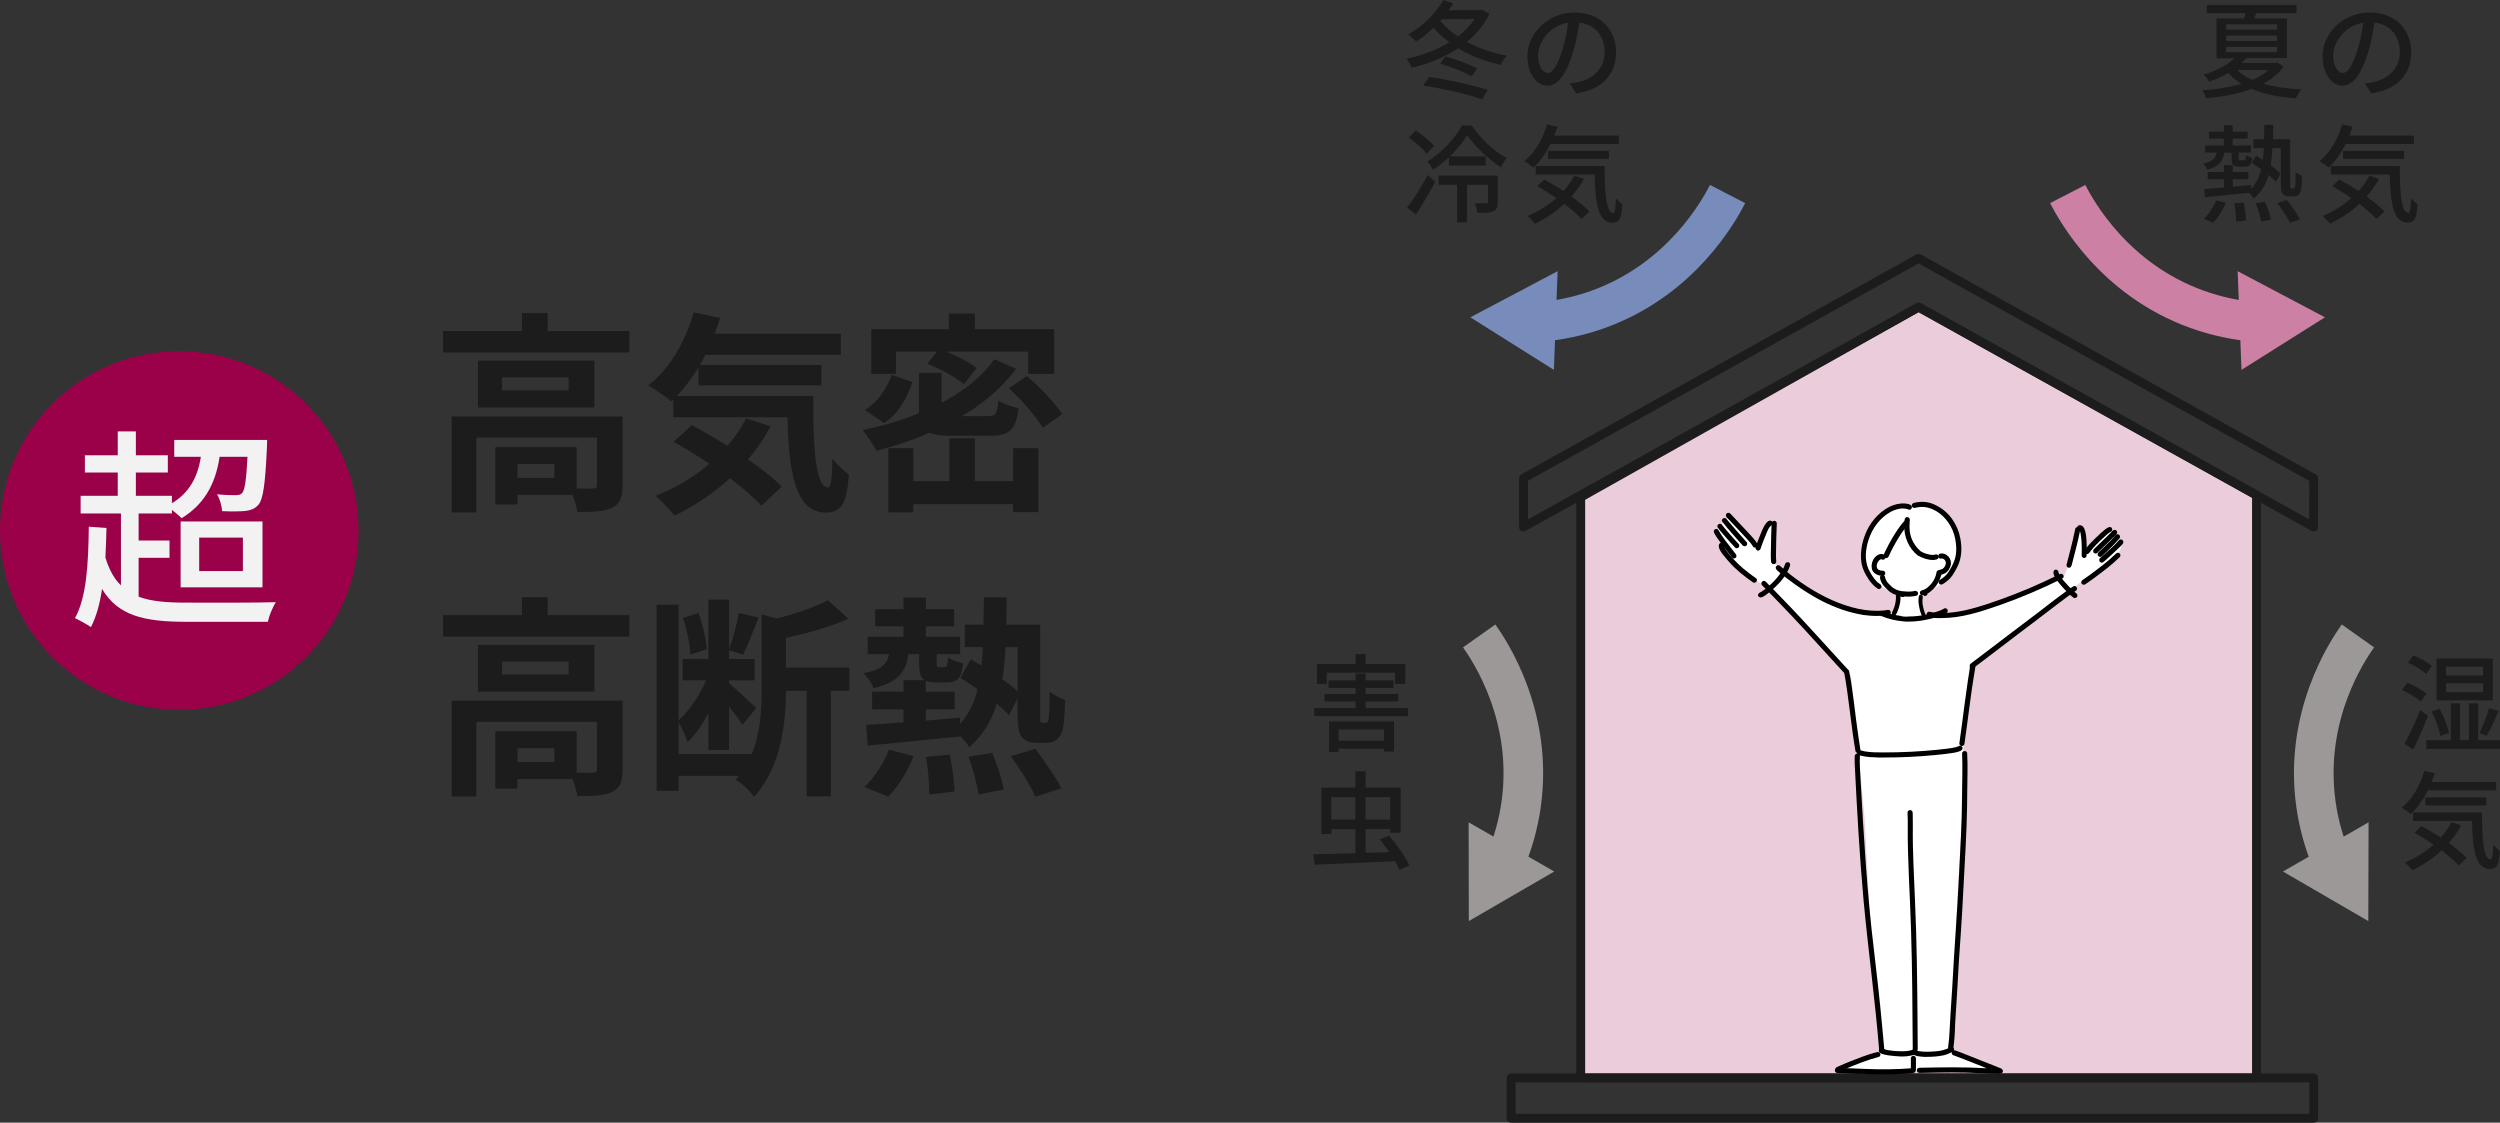 <?xml version="1.0" encoding="UTF-8"?><svg id="_レイヤー_2" xmlns="http://www.w3.org/2000/svg" viewBox="0 0 281.52 126.42"><rect x="0" y="0" width="281.52" height="126.42" fill="#333333" stroke="none"/><defs><style>.cls-1{stroke:#9d9898;}.cls-1,.cls-2,.cls-3,.cls-4{fill:none;}.cls-1,.cls-2,.cls-4{stroke-miterlimit:10;stroke-width:4.46px;}.cls-5{fill:#cc80a4;}.cls-6{fill:#9d9898;}.cls-7{fill:#788cbc;}.cls-8{stroke:#000;stroke-width:.3px;}.cls-8,.cls-3{stroke-linejoin:round;}.cls-2{stroke:#cc80a4;}.cls-9{fill:#fff;}.cls-10{fill:#1c1c1c;}.cls-11{fill:#9a0149;}.cls-12{fill:#f2f2f2;}.cls-13{fill:#ebccdb;}.cls-3{stroke:#1c1c1c;}.cls-4{stroke:#788cbc;}</style></defs><g id="_デザイン"><path class="cls-4" d="M173.55,36.24c1.97-.17,4.15-.59,6.43-1.41,9.35-3.37,13.58-11.08,14.56-12.98"/><polygon class="cls-7" points="174.98 41.65 165.57 35.73 175.4 30.54 174.98 41.65"/><path class="cls-2" d="M253.83,36.24c-1.97-.17-4.15-.59-6.43-1.41-9.35-3.37-13.58-11.08-14.56-12.98"/><polygon class="cls-5" points="251.98 30.54 261.81 35.73 252.41 41.65 251.98 30.54"/><polyline class="cls-13" points="178 114.22 178 121.38 254.1 121.38 254.1 55.76 216.05 34.58 178 55.99 178 119.87"/><polyline class="cls-3" points="178 114.22 178 121.38 254.1 121.38 254.1 55.76 216.05 34.58 178 55.99 178 119.87"/><polygon class="cls-3" points="260.53 59.34 216.05 34.58 171.56 59.34 171.56 53.85 216.05 29.09 260.54 53.86 260.53 59.34"/><rect class="cls-3" x="170.17" y="121.38" width="90.37" height="4.54"/><path class="cls-10" d="M257.15,7.5c-.55.79-1.36,1.43-2.29,1.93,1.25.36,2.7.56,4.29.65-.22.25-.48.71-.64,1-1.88-.14-3.56-.48-4.95-1.07-1.56.58-3.36.89-5.13,1.07-.07-.28-.26-.67-.42-.91,1.5-.1,3.05-.34,4.4-.73-.56-.35-1.06-.74-1.48-1.22-.62.37-1.33.7-2.16.98-.13-.26-.43-.62-.65-.79,1.59-.47,2.77-1.14,3.48-1.85h-2V2.07h3.11c.05-.19.08-.4.13-.59h-4.34v-.91h10.11v.91h-4.54c-.08.22-.16.41-.23.59h3.68v4.47h-4.57c-.17.19-.34.37-.53.55h3.81l.2-.06.71.46ZM250.69,3.33h5.72v-.59h-5.72v.59ZM250.69,4.61h5.72v-.6h-5.72v.6ZM250.69,5.88h5.72v-.6h-5.72v.6ZM251.92,7.88c.44.44,1.03.82,1.72,1.12.72-.3,1.34-.68,1.82-1.12h-3.54Z"/><path class="cls-10" d="M266.31,9.39c.42-.04.77-.1,1.05-.17,1.52-.35,2.88-1.45,2.88-3.37,0-1.73-1.03-3.08-2.85-3.31-.17,1.07-.38,2.22-.71,3.33-.72,2.42-1.7,3.78-2.89,3.78s-2.25-1.33-2.25-3.31c0-2.64,2.34-4.93,5.31-4.93s4.67,1.99,4.67,4.49-1.6,4.21-4.5,4.62l-.71-1.13ZM265.47,5.62c.3-.94.53-2.02.65-3.06-2.13.35-3.38,2.21-3.38,3.67,0,1.37.61,1.99,1.09,1.99.52,0,1.09-.77,1.64-2.6Z"/><path class="cls-10" d="M250.48,17.18c-.16,1-.6,1.58-1.93,1.92-.06-.2-.3-.53-.47-.67,1.04-.23,1.4-.59,1.54-1.25h-1.31v-.8h2.11v-.77h-1.68v-.78h1.68v-.73h1v.73h1.69v.78h-1.69v.77h2.06v.8h-1.39v.65c0,.19.02.22.18.22h.42c.16,0,.19-.06.23-.58.14.13.48.24.7.3-.07.78-.3,1-.8,1h-.66c-.71,0-.86-.2-.86-.92v-.66h-.8ZM248.14,24.64c.55-.46,1.1-1.29,1.43-2.08l1.07.28c-.32.82-.86,1.69-1.45,2.23l-1.04-.43ZM258.21,21.22c.07,0,.13-.01.18-.06.04-.05.06-.17.08-.37.02-.24.04-.74.04-1.4.18.17.48.31.71.38-.01.61-.05,1.37-.1,1.62-.06.28-.17.46-.31.58-.14.1-.36.14-.58.14h-.49c-.24,0-.49-.07-.67-.24-.17-.18-.23-.4-.23-1.22v-3.97h-.95c-.04.7-.1,1.34-.19,1.94.44.32.84.65,1.1.91l-.49.94c-.22-.23-.52-.49-.85-.77-.31,1.09-.83,1.97-1.67,2.65-.12-.19-.35-.46-.56-.64-1.79.19-3.61.37-4.94.5l-.08-.92c.61-.05,1.38-.11,2.22-.18v-.92h-1.83v-.82h1.83v-.78h1v.78h1.76v.82h-1.76v.83c.67-.06,1.35-.12,2.04-.19v.46c.59-.59.94-1.33,1.15-2.23-.36-.25-.72-.5-1.04-.71l.46-.82c.25.14.5.3.77.48.06-.42.1-.86.12-1.33h-1.17v-1h1.2c.01-.52.02-1.06.02-1.62h1.01c0,.56-.01,1.1-.02,1.62h1.92v4.98c0,.29,0,.46.04.52.02.04.06.05.12.05h.19ZM252.65,22.8c.14.66.26,1.51.28,2.03l-1.12.13c0-.53-.08-1.38-.22-2.05l1.06-.11ZM255.05,22.71c.3.65.59,1.5.68,2.03l-1.1.2c-.1-.53-.34-1.39-.62-2.05l1.04-.18ZM257.5,22.53c.54.65,1.2,1.57,1.5,2.17l-1.13.38c-.28-.59-.9-1.54-1.43-2.22l1.06-.33Z"/><path class="cls-10" d="M264.14,16.21c-.53,1.07-1.19,1.99-1.92,2.66-.23-.2-.74-.55-1.03-.72,1.16-.92,2.09-2.47,2.55-4.13l1.18.25c-.11.34-.23.67-.35,1h7.26v.94h-7.69ZM267.9,20.15c-.4.72-.88,1.38-1.4,1.98.8.59,1.54,1.18,2.01,1.69l-.89.84c-.46-.5-1.15-1.1-1.94-1.7-.98.92-2.12,1.68-3.31,2.24-.16-.23-.58-.67-.82-.88,1.19-.49,2.3-1.18,3.24-2.01-.72-.49-1.46-.96-2.16-1.36l.8-.73c.68.37,1.44.82,2.16,1.29.48-.53.89-1.1,1.22-1.73l1.08.36ZM270.24,18.7c-.01,2.99.16,5.28.96,5.28.22-.01.28-.67.29-1.66.23.24.52.52.75.68-.08,1.49-.31,2.06-1.1,2.08-1.67-.01-1.96-2.27-2.03-5.43h-6.64v-.95h7.77ZM263.85,17.9v-.91h6.87v.91h-6.87Z"/><path class="cls-10" d="M167.73,1.55c-.6,1.25-1.5,2.29-2.55,3.17,1.33.71,2.88,1.25,4.51,1.55-.24.25-.56.72-.71,1.03-1.74-.37-3.37-1.01-4.79-1.86-1.56,1.04-3.39,1.76-5.22,2.19-.11-.3-.37-.77-.58-1.02,1.67-.34,3.36-.97,4.81-1.85-.66-.49-1.26-1.04-1.78-1.64-.62.61-1.29,1.14-1.96,1.57-.19-.23-.64-.62-.9-.82,1.58-.86,3.09-2.33,3.98-3.87l1.1.37c-.16.26-.32.53-.52.78h3.6l.2-.05.78.44ZM160.93,8.67c2.2.3,4.93.92,6.61,1.46l-.64,1.06c-1.59-.58-4.38-1.22-6.64-1.55l.67-.97ZM162.79,6.36c1.2.32,2.69.9,3.54,1.35l-.62.89c-.83-.48-2.33-1.1-3.54-1.42l.62-.83ZM162.19,2.35c.53.65,1.2,1.24,1.98,1.75.74-.56,1.39-1.22,1.88-1.94h-3.69l-.17.19Z"/><path class="cls-10" d="M176.77,9.39c.42-.04.77-.1,1.05-.17,1.52-.35,2.88-1.45,2.88-3.37,0-1.73-1.03-3.08-2.85-3.31-.17,1.07-.38,2.22-.71,3.33-.72,2.42-1.7,3.78-2.89,3.78s-2.25-1.33-2.25-3.31c0-2.64,2.34-4.93,5.31-4.93s4.67,1.99,4.67,4.49-1.6,4.21-4.5,4.62l-.71-1.13ZM175.93,5.62c.3-.94.53-2.02.65-3.06-2.13.35-3.38,2.21-3.38,3.67,0,1.37.61,1.99,1.09,1.99.52,0,1.09-.77,1.64-2.6Z"/><path class="cls-10" d="M158.45,23.38c.66-.86,1.61-2.34,2.33-3.67l.84.75c-.65,1.22-1.45,2.6-2.18,3.71l-.98-.79ZM160.66,17.31c-.41-.53-1.29-1.29-2.01-1.82l.77-.8c.72.49,1.64,1.22,2.06,1.73l-.82.9ZM165.72,14.12c.97,1.46,2.53,2.94,3.96,3.68-.23.26-.5.67-.68,1.02-1.39-.88-2.93-2.35-3.78-3.6-.47.76-1.14,1.61-1.96,2.39h4.04v1.03h-4.14v-.93c-.55.52-1.16,1.01-1.8,1.4-.14-.26-.42-.68-.63-.93,1.62-.96,3.18-2.69,3.89-4.05h1.1ZM168.66,22.75c0,.54-.1.86-.49,1.03-.38.18-.96.19-1.79.19-.04-.32-.18-.77-.32-1.08.6.02,1.13.01,1.28.01.18-.01.22-.05.22-.18v-1.91h-2.36v4.22h-1.12v-4.22h-2.08v-1.04h6.66v2.97Z"/><path class="cls-10" d="M174.6,16.21c-.53,1.07-1.19,1.99-1.92,2.66-.23-.2-.74-.55-1.03-.72,1.16-.92,2.09-2.47,2.55-4.13l1.18.25c-.11.34-.23.67-.35,1h7.26v.94h-7.69ZM178.37,20.15c-.4.72-.88,1.38-1.4,1.98.8.59,1.54,1.18,2.01,1.69l-.89.84c-.46-.5-1.15-1.1-1.94-1.7-.98.92-2.12,1.68-3.31,2.24-.16-.23-.58-.67-.82-.88,1.19-.49,2.3-1.18,3.24-2.01-.72-.49-1.46-.96-2.16-1.36l.8-.73c.68.37,1.44.82,2.16,1.29.48-.53.89-1.1,1.22-1.73l1.08.36ZM180.7,18.7c-.01,2.99.16,5.28.96,5.28.22-.01.28-.67.29-1.66.23.24.52.52.75.68-.08,1.49-.31,2.06-1.1,2.08-1.67-.01-1.96-2.27-2.03-5.43h-6.64v-.95h7.77ZM174.31,17.9v-.91h6.87v.91h-6.87Z"/><path class="cls-1" d="M262.53,96.88c-.76-1.83-1.41-3.95-1.74-6.35-1.37-9.85,3.49-17.17,4.73-18.92"/><polygon class="cls-6" points="266.72 92.6 266.69 103.72 257.08 98.14 266.72 92.6"/><path class="cls-10" d="M272.59,79.01c-.43-.41-1.37-.97-2.1-1.32l.62-.8c.72.31,1.67.82,2.12,1.24l-.65.89ZM273.41,80.61c-.48,1.25-1.09,2.67-1.66,3.79l-.98-.64c.5-.92,1.24-2.45,1.76-3.8l.88.65ZM273.2,75.89c-.42-.41-1.32-.95-2.05-1.27l.61-.82c.73.29,1.64.79,2.1,1.19l-.66.9ZM281.52,83.35v.97h-8.3v-.97h2.77v-4.15h1.03v4.15h1.01v-4.15h1.03v4.15h2.46ZM274.8,82.88c-.12-.75-.53-1.91-.98-2.76l.9-.31c.48.84.91,1.97,1.06,2.71l-.97.36ZM280.71,78.86h-6.33v-4.7h6.33v4.7ZM279.61,75.08h-4.17v.98h4.17v-.98ZM279.61,76.94h-4.17v1h4.17v-1ZM279.2,82.56c.37-.76.84-1.96,1.09-2.81l1.07.31c-.41.96-.92,2.09-1.34,2.79l-.82-.3Z"/><path class="cls-10" d="M273.4,89c-.53,1.07-1.19,1.99-1.92,2.66-.23-.2-.74-.55-1.03-.72,1.16-.92,2.09-2.47,2.55-4.13l1.18.25c-.11.34-.23.67-.35,1h7.26v.94h-7.69ZM277.16,92.95c-.4.72-.88,1.38-1.4,1.98.8.59,1.54,1.18,2.01,1.69l-.89.84c-.46-.5-1.15-1.1-1.94-1.7-.98.92-2.12,1.68-3.31,2.24-.16-.23-.58-.67-.82-.88,1.19-.49,2.3-1.18,3.24-2.01-.72-.49-1.46-.96-2.16-1.36l.8-.73c.68.37,1.44.82,2.16,1.29.48-.53.89-1.1,1.22-1.73l1.08.36ZM279.5,91.5c-.01,2.99.16,5.28.96,5.28.22-.01.28-.67.29-1.66.23.24.52.52.75.68-.08,1.49-.31,2.06-1.1,2.07-1.67-.01-1.96-2.27-2.03-5.43h-6.64v-.95h7.77ZM273.11,90.7v-.91h6.87v.91h-6.87Z"/><path class="cls-1" d="M169.56,96.88c.76-1.83,1.41-3.95,1.74-6.35,1.37-9.85-3.49-17.17-4.73-18.92"/><polygon class="cls-6" points="175.02 98.14 165.4 103.72 165.38 92.6 175.02 98.14"/><path class="cls-10" d="M158.54,79.73v.91h-10.54v-.91h4.65v-.74h-3.49v-.85h3.49v-.67h-3.04v-.86h3.04v-.76h1.13v.76h3.15v.86h-3.15v.67h3.67v.85h-3.67v.74h4.76ZM149.4,77.02h-1.1v-2.24h4.35v-1.12h1.14v1.12h4.45v2.24h-1.14v-1.27h-7.7v1.27ZM149.66,81.24h7.32v3.39h-1.12v-.32h-5.13v.36h-1.07v-3.43ZM150.73,82.14v1.27h5.13v-1.27h-5.13Z"/><path class="cls-10" d="M157.58,97.95c-.12-.29-.3-.62-.5-.98-3.23.17-6.66.31-9.01.4l-.19-1.17c1.26-.02,2.94-.07,4.75-.12v-2.71h-2.71v.54h-1.12v-5.21h3.83v-1.85h1.15v1.85h3.95v5.07h-1.18v-.41h-2.77v2.67l2.65-.08c-.34-.5-.71-1-1.06-1.43l1.06-.42c.84,1.01,1.85,2.41,2.29,3.35l-1.14.5ZM152.62,92.29v-2.53h-2.71v2.53h2.71ZM153.77,89.76v2.53h2.77v-2.53h-2.77Z"/><path class="cls-9" d="M238.83,61.34c.17.92-1.21,1.75-1.82,2.27-.67.5-1.35.98-2.05,1.43-1.44,1.15-2.96,2.21-4.44,3.29-1.98,1.45-3.97,2.9-5.89,4.44-.07.06-.14.11-.21.17-.73.59-1.45,1.19-2.18,1.78-.14.13-.31.28-.49.37-.11,1.34-.2,2.68-.3,4.03-.19,2.38-.35,4.76-.47,7.14.19,2.97-.03,5.96-.23,8.93-.11,2.56-.32,5.11-.41,7.67-.1,3.54-.16,7.09-.43,10.62-.13,1.32-.27,2.63-.46,3.94-.05.29-.1.59-.15.88,0,.02-.01.05-.02.07.19.09.38.18.55.27,1.03.54,2.15.83,3.26,1.15.19.05.38.12.57.17.09.02.15.07.18.13.14.02.28.03.42.05.41.05.33.67-.08.63-2.16-.29-4.33-.29-6.5-.29-.03,0-.06,0-.09-.01-1.06.09-2.11.2-3.17.23-2.26-.04-4.57-.2-6.81,0-.1.03-.2.01-.29-.05-.17-.13-.16-.42.04-.52.12-.05.24-.06.37-.06.03-.05.08-.09.14-.11.47-.17.93-.35,1.4-.53.96-.35,1.92-.72,2.88-1.06-.1-.66-.14-1.42-.23-1.79-.12-.91-.24-1.83-.35-2.75-.98-7.16-1.18-14.37-1.59-21.57-.08-.88-.16-1.76-.24-2.64-.17-1.69-.32-3.39-.47-5.09-.26-2.52-.52-5.03-.73-7.55-.03-.3-.07-.59-.11-.89-2.15-2.4-4.34-4.76-6.64-7-1.13-1.14-2.29-2.26-3.43-3.4-.27-.12-.54-.26-.8-.39-.93-.52-1.72-1.24-2.45-2-.21-.21-.41-.43-.61-.65-.18-.21-.41-.4-.53-.66-.1-.33-.04-.68,0-1.01-.22-.26-.45-.51-.67-.77-.24-.25.09-.54.24-.74.19-.23.39-.44.58-.64.17-.17.33-.36.55-.45,0,0,0,0,0,0,0,0,0,0,.01,0h0s.13-.05.18,0c1.02.93,1.88,2.02,2.66,3.15.15.22.31.45.46.67.15-.45.31-.89.48-1.34.22-.59.45-1.18.71-1.75.04-.12.19-.11.25-.03.07.01.13.07.12.16-.1.95-.03,1.9.05,2.85.04.45.08.9.13,1.34.19.05.37.19.5.44,1.28,1.24,2.67,2.38,4.24,3.23,1.51.75,3.07,1.46,4.71,1.88.35.07.69.16,1.04.24.54.08,1.08.14,1.62.19.1,0,.23.02.37.03.63-.26,1.19-.63,1.57-1.21.02-.16.03-.33.03-.49,0-.28,0-.56,0-.84-1.21-.45-2.48-.93-3.24-2-.12-.16-.17-.35-.17-.52-1.05-1.72-.39-4.02.92-5.48.83-.98,2.04-1.66,3.35-1.67.57-.19,1.12-.44,1.74-.41,2.24-.15,3.67,2.16,4.03,4.12.29,1.42-.69,3.78-1.77,4.71-.2.18-.47.39-.76.54-.08.06-.18.12-.29.18-.38.22-.8.46-1.23.61-.06.53-.09,1.07-.05,1.6.02.26.07.52.12.78,1.6.06,3.21,0,4.79-.26.47-.08.93-.18,1.4-.28,1.16-.33,2.31-.75,3.42-1.17,1.76-.72,3.5-1.47,5.25-2.21.26-.11.51-.21.77-.32.12-.08.23-.15.35-.23.01-.06.04-.11.07-.16.21-.46.4-.94.55-1.42.33-1.19.67-2.43.82-3.64.02-.17.17-.3.34-.29.33.05.3.35.25.6.08.09.13.22.13.37.06.48.08.96.08,1.44,0,.25,0,.5-.01.75.06-.07.11-.14.17-.2.6-.72,1.25-1.4,1.96-2.02.19-.13.35-.33.56-.43.09-.09.23-.12.4-.03.21.15.36.37.52.57.22.29.45.6.57.95Z"/><path class="cls-8" d="M218.29,69.46c-.27,0-.53-.04-.8-.08-.13-.04-.34-.02-.38-.18-.02-.09.05-.17.14-.17.51.15,1.05.16,1.57.15h-.02c1.72-.02,3.39-.49,5.01-1.01,2.18-.73,4.34-1.56,6.42-2.53.6-.28,1.21-.57,1.8-.86.15-.08.3.15.13.24-2.3,1.14-4.66,2.15-7.08,3-2.07.72-4.22,1.43-6.43,1.43-.12,0-.24,0-.37,0Z"/><path class="cls-8" d="M214.41,69.83c-.87-.08-1.75-.26-2.54-.63-.16-.08-.05-.33.12-.25.63.3,1.31.45,1.99.55.07.02.14.04.21.06.12.02.25.03.38.03.13,0,.27,0,.41-.02,1.25,0,2.51-.28,3.67-.73.1-.05.2-.09.29-.15.07-.06.17-.07.22.01.04.06.03.15-.03.19-.51.32-1.11.46-1.68.62-.82.21-1.67.34-2.52.34-.17,0-.35,0-.52-.02Z"/><path class="cls-8" d="M209.75,69.08c-3.09-.51-5.92-2.13-8.37-4.02-.35-.26-.69-.53-1.02-.82-.09-.09-.22-.17-.25-.3-.01-.14.18-.2.25-.09,2.86,2.56,7.18,5.14,11.11,5.08h-.02c.39,0,.77-.03,1.15-.1.18-.03.23.23.06.27-.44.08-.88.11-1.32.11-.53,0-1.06-.05-1.59-.12Z"/><path class="cls-8" d="M199.59,63.26c-.05-.51-.03-1.01-.02-1.52.01-.94.04-1.87.08-2.81.01-.18.28-.17.28.01-.05,1.16-.08,2.32-.09,3.47,0,.28,0,.55.03.82,0,.1-.07.15-.14.15-.06,0-.13-.04-.14-.13Z"/><path class="cls-8" d="M197.95,61.83c-.21-.06-.06-.3-.02-.43.09-.27.2-.53.3-.79.18-.44.35-.91.58-1.33.57-.97.87-.25.53-.22-.29.25-.43.62-.57.96-.17.41-.33.8-.48,1.21-.06.16-.12.32-.17.49-.01.07-.07.12-.14.12,0,0-.02,0-.03,0Z"/><path class="cls-8" d="M197.56,61.5s-.07-.06-.08-.11c-.2-.34-.49-.62-.75-.92-.73-.78-1.46-1.57-2.2-2.34-.05-.05-.04-.15.01-.2.06-.05.14-.04.2.01.43.45.85.9,1.27,1.35.41.44.83.88,1.23,1.33.13.18.59.6.51.81-.02.05-.07.08-.13.08-.02,0-.04,0-.06-.01Z"/><path class="cls-8" d="M196.36,61.33c-.77-.89-1.6-1.75-2.31-2.69-.03-.14.16-.22.24-.11.73.88,1.49,1.73,2.25,2.58.13.1.04.26-.07.26-.03,0-.07-.01-.1-.05Z"/><path class="cls-8" d="M195.48,61.54c-.41-.42-.79-.87-1.18-1.31-.25-.31-.55-.6-.76-.94-.03-.15.18-.23.26-.09.38.5.81.96,1.22,1.44.21.24.43.49.66.72.09.1,0,.23-.11.23-.03,0-.07-.01-.1-.05Z"/><path class="cls-8" d="M195.15,62.69c-.47-.6-.92-1.19-1.37-1.8-.23-.32-.47-.64-.64-1-.05-.17.2-.26.26-.09.46.83,1.08,1.56,1.65,2.31.11.14.2.26.31.4.02.03.04.06.03.1,0,.08-.07.13-.14.13-.04,0-.07-.01-.1-.05Z"/><path class="cls-8" d="M197.48,65.45c-.97-.67-1.91-1.41-2.69-2.31-.3-.38-1.25-1.31-1.07-1.79.07-.14.31-.04.25.11.06.61,1.7,2.24,2.23,2.67.47.37.94.76,1.44,1.09.12.08.04.25-.08.25-.02,0-.05,0-.08-.02Z"/><path class="cls-8" d="M198.13,67.07c-.07-.17.14-.21.25-.28.17-.1.32-.21.48-.33.96-.77,1.87-1.69,2.3-2.87,0-.15.22-.2.27-.05.02.05,0,.1-.01.15-.08.24-.2.47-.32.69-.43.78-1.05,1.43-1.73,2.01-.14.11-.84.74-1.12.74-.05,0-.09-.02-.11-.07Z"/><path class="cls-8" d="M207.84,75.74c-2.05-2.2-4.03-4.46-6.11-6.64-.95-1-1.9-1.99-2.87-2.97-.09-.09-.18-.18-.27-.27-.09-.07-.16-.21-.02-.29.06-.03.13-.01.17.04.1.11.22.22.32.33.53.53,1.05,1.07,1.57,1.61,1.48,1.52,2.92,3.08,4.34,4.65.8.87,1.59,1.75,2.39,2.62.23.25.45.5.68.74.09.1,0,.23-.11.23-.03,0-.07-.01-.1-.05Z"/><path class="cls-8" d="M232.96,63.78c-.07-.02-.12-.1-.1-.17.16-.58.3-1.16.45-1.74.19-.75.37-1.51.52-2.26.03-.18.29-.14.27.04-.13.69-.3,1.38-.47,2.06-.15.57-.29,1.14-.44,1.71-.05.12-.04.36-.2.36-.01,0-.02,0-.04,0Z"/><path class="cls-8" d="M234.7,62.68c-.07,0-.14-.06-.14-.14.02-.82.03-1.69-.12-2.49-.04-.16-.07-.36-.21-.48-.05-.03-.1-.02-.14-.07-.04-.06-.04-.15.02-.19.62-.19.68,1.29.7,1.68.02.52.04,1.04.01,1.56,0,.07-.06.14-.14.14h0Z"/><path class="cls-8" d="M234.9,62.22c-.06-.05-.07-.13-.02-.19.44-.62,1-1.14,1.55-1.66.14-.13,1.33-1.33,1.27-.69-.02.04-.06.07-.1.08-.18.09-.33.22-.48.35-.53.48-1.06.97-1.54,1.51-.16.19-.32.38-.47.58-.03.04-.07.05-.11.05-.03,0-.06,0-.08-.03Z"/><path class="cls-8" d="M235.9,62.14c-.05-.05-.05-.14,0-.2.43-.41.85-.82,1.27-1.23.22-.22.44-.43.66-.65.11-.08.22-.33.38-.22.19.16-.17.37-.27.49-.32.32-.64.63-.96.94-.3.29-.6.58-.9.87-.03.03-.06.04-.1.04s-.07-.01-.1-.04Z"/><path class="cls-8" d="M236.4,62.52c-.05-.05-.06-.14,0-.2.22-.2.44-.41.65-.62.44-.44.91-.87,1.3-1.36.09-.09.26,0,.23.12-.02.09-.11.17-.16.23-.2.23-.41.44-.62.66-.39.4-.79.79-1.2,1.17-.03.03-.06.04-.1.04-.03,0-.07-.01-.1-.04Z"/><path class="cls-8" d="M236.57,63.14c-.05-.06-.03-.15.02-.19.11-.1.23-.2.34-.29.6-.55,1.23-1.08,1.77-1.69.03-.05.09-.09.16-.07.27.13-.09.39-.19.52-.31.31-.64.61-.96.91-.21.19-.42.39-.64.58-.1.09-.2.18-.31.27-.02.02-.05.03-.08.03-.04,0-.09-.02-.11-.05Z"/><path class="cls-8" d="M234.54,65.64c-.04-.06-.02-.15.04-.19.29-.2.57-.4.86-.6,0,0,0,0,0,0,1.01-.76,2.05-1.52,2.95-2.41.13-.13.32.05.2.19-.89.88-1.91,1.63-2.91,2.38-.31.23-.63.45-.95.67-.02.01-.05.02-.07.02-.05,0-.09-.02-.12-.06Z"/><path class="cls-8" d="M233.57,67.18c-.46-.34-2.49-2.33-2.15-2.86.12-.09.24.02.23.15.22.68.77,1.18,1.23,1.69.27.28.54.55.85.79.12.09.04.25-.08.25-.03,0-.05,0-.08-.03Z"/><path class="cls-8" d="M221.98,75.04c-.04-.06-.03-.15.03-.19.47-.36.94-.71,1.4-1.06,1.92-1.46,3.83-2.92,5.75-4.36,1.21-.92,2.4-1.87,3.63-2.75.26-.18.5-.37.77-.53.13-.05.24.11.15.22-1.49,1.03-2.91,2.16-4.36,3.26-1.45,1.1-2.91,2.19-4.36,3.31-.93.71-1.86,1.41-2.79,2.12-.03.04-.08.06-.13.06-.04,0-.08-.02-.11-.06Z"/><path class="cls-8" d="M209.08,84.52c-.5-2.93-.73-5.9-1.26-8.82,0-.2.29-.2.28.01.45,2.35.65,4.74,1,7.11.08.55.16,1.1.25,1.65.02.1-.06.17-.14.17-.06,0-.11-.03-.13-.11Z"/><path class="cls-8" d="M220.9,83.86c-.08-.01-.12-.09-.11-.16.09-.58.17-1.15.24-1.73.24-1.77.45-3.55.72-5.32.08-.54.19-1.08.26-1.62,0-.07.05-.13.13-.14.19,0,.15.21.13.34-.03.22-.07.45-.11.67-.35,2.06-.58,4.14-.87,6.21-.07.55-.15,1.09-.23,1.64,0,.07-.07.11-.14.11,0,0-.02,0-.02,0Z"/><path class="cls-8" d="M211.51,85.15c-.63-.02-1.26-.04-1.88-.19-.05-.01-.1-.03-.16-.04-.13-.03-.28-.12-.18-.26.04-.05.12-.06.18-.03.16.06.33.09.5.13.71.12,1.42.12,2.14.12,2.06,0,4.1-.1,6.15-.31.71-.08,1.39-.13,2.07-.3.09-.03.18-.06.27-.1.06-.06.17-.07.23,0,.09.14-.08.24-.2.28-.33.13-.69.18-1.04.23-.58.09-1.17.14-1.75.2-1.87.18-3.77.27-5.65.27-.23,0-.46,0-.69,0Z"/><path class="cls-8" d="M211.9,118.37c-.07,0-.13-.06-.14-.13-.46-5.6-1.22-11.17-1.75-16.76-.47-5.17-.75-10.37-1.01-15.56,0-.23-.01-.46,0-.69,0-.11.04-.25.18-.23.06.01.11.06.11.13-.06.86.04,1.73.07,2.59.36,6.43.73,12.86,1.51,19.26.33,2.8.65,5.6.91,8.41.09.94.18,1.89.26,2.83,0,.08-.06.15-.14.15h0Z"/><path class="cls-8" d="M219.65,118.15c-.07,0-.14-.07-.13-.15.04-.36.08-.72.12-1.08.11-1.92.21-3.84.35-5.76.22-4.26.57-8.5.77-12.76.14-2.82.31-5.65.33-8.48,0-1.68.09-3.37.01-5.04-.03-.16.21-.23.27-.06.08,1.35.02,2.71.01,4.07,0,2.82-.13,5.64-.29,8.46-.17,3.56-.38,7.12-.64,10.67-.12,2.38-.28,4.77-.43,7.15-.03.8-.05,1.59-.15,2.38-.02.15-.04.31-.05.46,0,.07-.06.13-.14.13,0,0,0,0,0,0Z"/><path class="cls-8" d="M215.54,118.15c-.03-4.46-.05-8.92-.19-13.38-.11-3.96-.41-7.92-.37-11.89,0-.37,0-.75-.02-1.12,0-.14-.07-.36.13-.39.2.01.13.27.15.4.01.41.01.83.01,1.24-.04,2.86.14,5.71.25,8.57.2,4.54.25,9.09.28,13.64,0,.97.02,1.95.02,2.92,0,.08-.06.14-.14.14-.07,0-.14-.06-.14-.13Z"/><path class="cls-8" d="M213.85,118.8h0c-.27,0-2.28-.13-2.13-.52.03-.07.11-.11.18-.08.23.1.47.16.72.21.39.07.78.1,1.16.11.55.03,1.13.02,1.65-.16.08-.06.21-.05.24.06.05.24-.35.25-.5.3-.31.07-.62.1-.93.1-.14,0-.27,0-.41-.01Z"/><path class="cls-8" d="M216.58,118.85c-.27-.02-1.02-.04-1.08-.36,0-.14.18-.19.25-.08.12.07.25.09.38.12.59.08,1.21.06,1.8.01.6-.04,1.19-.16,1.71-.46.07-.05.18-.06.23.02.04.06.02.15-.04.19-.29.16-.64.31-.96.39-.6.13-1.21.18-1.82.18-.15,0-.31,0-.46,0Z"/><path class="cls-8" d="M206.84,120.48c-.03-.07,0-.15.07-.18.52-.25,1.06-.46,1.6-.68.88-.35,1.75-.69,2.67-.94.13-.02.3-.13.4,0,.06.09,0,.21-.11.21-1.21.31-2.38.79-3.53,1.26-.3.13-.61.25-.9.39-.02,0-.04.01-.06.01-.05,0-.1-.03-.13-.08Z"/><path class="cls-8" d="M209.53,120.78s0,0,.01,0c-.88-.05-1.77-.05-2.64-.1-.17-.01-.17-.27,0-.28,1.05.05,2.09.06,3.13.12,1.77.07,3.54.06,5.3-.08.12,0,.19.15.1.23-.03.03-.06.04-.1.04-.26.02-.53.04-.79.05-.86.05-1.71.07-2.57.07-.81,0-1.63-.03-2.45-.07Z"/><path class="cls-8" d="M215.45,120.65c-.07,0-.12-.07-.12-.14,0-.21,0-.43,0-.64,0-.23,0-.46,0-.69,0-.08.06-.14.13-.14.07,0,.14.06.14.13-.01.4,0,.8,0,1.21,0,.11,0,.27-.14.27,0,0,0,0-.01,0Z"/><path class="cls-8" d="M225.02,120.75s-.07,0-.1,0c-.55,0-1.12-.03-1.67-.05h0c-.07,0-.15,0-.21,0,0,0-.01,0-.01,0-2.14-.13-4.27-.09-6.41-.04-.16,0-.32,0-.48,0-.08,0-.14-.06-.14-.13,0-.07.06-.14.13-.14,2.46-.05,4.9-.1,7.36.05.37.02.73.03,1.1.04-1.53-.6-3.05-1.23-4.59-1.8-.07-.04-.09-.12-.06-.19.06-.11.19-.07.28-.03.21.08.42.16.64.24,1.36.53,2.72,1.07,4.08,1.62.1.04.2.08.3.12.06.02.12.05.14.11.05.19-.11.21-.27.21-.03,0-.06,0-.09,0Z"/><path class="cls-8" d="M223.25,120.7s0,0,0,0c0,0,0,0,0,0Z"/><path class="cls-8" d="M223.02,120.69s0,0,0,0c0,0,0,0,0,0Z"/><path class="cls-8" d="M223.02,120.69s0,0,0,0c0,0,0,0,0,0,0,0,0,0,0,0Z"/><path class="cls-8" d="M223.01,120.69s0,0,0,0c0,0,0,0,0,0,0,0,0,0,0,0Z"/><path class="cls-8" d="M213.25,69.21c-.17-.11.02-.29.06-.42.2-.45.31-.91.34-1.4,0-.09,0-.18-.01-.27,0-.05,0-.09.04-.12h0s0,0,0,0h.01s.01,0,.01,0h.01s.01,0,.01,0h.01s.01,0,.01,0h.01s.01,0,.01,0h.01s.01,0,.01,0h.01s.01,0,.01,0h0s0,0,0,0h0s.01,0,.01,0h.01s.01,0,.01,0c0,.02.02.03.02.05.06.53-.07,1.06-.24,1.56-.06.18-.14.35-.24.52-.03.05-.07.07-.12.07-.02,0-.04,0-.06-.02Z"/><path class="cls-8" d="M216.64,69.46c-.2-.36-.31-.77-.38-1.17-.06-.27-.09-.55-.07-.82,0-.12.02-.24.06-.34,0,0,0,0,0-.01h0s0,0,0,0h0s0,0,0,0h0s0,0,0,0h0s0,0,0,0h0s0,0,0,0h0s0,0,0,0h0s0,0,0,0h0s0,0,0,0h0c.08,0,.15.08.12.17-.12.6.05,1.22.24,1.79.03.09.07.17.11.26.05.07.07.18-.02.23-.02.01-.05.02-.07.02-.05,0-.09-.02-.12-.06Z"/><path class="cls-8" d="M214.26,67.07h-.01s-.01,0-.01,0h0s0,0,0,0h0s-.01,0-.01,0h-.01s-.01,0-.01,0h-.01s-.01,0-.01,0h-.01s-.01,0-.01,0h-.01s-.01,0-.01,0h-.01s-.01,0-.01,0h-.01s0,0,0,0h0c.06-.06.16-.06.21,0h-.01Z"/><path class="cls-8" d="M216.76,66.97h0s0,0,0,0h0s0,0,0,0h0s0,0,0,0h0s0,0,0,0h0s0,0,0,0h0s0,0,0,0h0s0,0,0,0h0s0,0,0,0h0c.03-.05.08-.07.13-.07Z"/><path class="cls-8" d="M211.9,64.69c-.4-.02-.9-.26-.97-.69-.12-.6.25-1.4.91-1.47.12,0,.28.04.33.17.06.15-.15.26-.24.13-.08-.04-.16-.01-.23.02-.48.23-.78,1.17-.2,1.45.15.08.33.13.5.11.07,0,.14.05.15.13,0,.11-.09.15-.19.15-.02,0-.04,0-.06,0Z"/><path class="cls-8" d="M218.39,64.46c-.02-.07.03-.15.11-.16.14-.03.28-.07.39-.16.22-.17.37-.46.38-.74,0-.35-.29-.67-.65-.66-.23.11-.31-.25-.05-.27.59-.05,1.08.55.96,1.12-.09.36-.3.71-.64.87-.09.03-.23.1-.34.11-.07,0-.14-.02-.16-.11Z"/><path class="cls-8" d="M216.42,66.88c-.11-.05-.1-.22.01-.25.15-.05.3-.08.44-.16.68-.43,1.18-1.12,1.33-1.91,0-.09.03-.19.13-.2.33,0,.03.63-.03.8-.2.52-.56.99-1,1.33-.23.2-.49.33-.79.4-.01,0-.03,0-.04,0-.02,0-.04,0-.06-.01Z"/><path class="cls-8" d="M214.86,67.04c-.68-.02-1.4-.1-1.96-.52-.36-.32-.75-.65-.94-1.1-.06-.13-.09-.26-.11-.39-.01-.13.18-.2.25-.09.04.07.03.14.06.22.09.35.36.64.61.87.38.42.93.65,1.49.7.39.04.74.06,1.12.01.04,0,.1-.01.15-.03.13-.03.26-.06.31.08.02.07-.03.15-.11.16-.21.04-.41.07-.61.08-.08,0-.17,0-.26,0Z"/><path class="cls-8" d="M216.07,62.45c-1-.78-1.54-2.06-1.48-3.32,0-.2.03-.39.04-.59-.02-.11.1-.2.2-.15.14.08.06.26.06.39-.03.37-.02.73.02,1.1.12.9.59,1.73,1.29,2.32.37.24.82.36,1.25.43.18.02.36.02.53-.05.07-.02.15.01.18.08.06.23-.32.23-.47.25-.56,0-1.13-.19-1.61-.47Z"/><path class="cls-8" d="M212.34,62.68c-.07-.03-.09-.11-.07-.18.09-.22.19-.43.3-.64.38-.75.78-1.46,1.26-2.16.22-.33.46-.65.74-.94.03-.04.07-.07.12-.07.14-.01.2.18.09.26-.66.72-1.17,1.59-1.64,2.44-.22.4-.43.81-.61,1.23-.02.05-.07.08-.12.08-.02,0-.05,0-.07-.01Z"/><path class="cls-8" d="M211.53,66.16c-.41-.26-.73-.62-.99-1.02-.33-.5-.63-1.04-.75-1.63-.2-1.09-.02-2.23.38-3.25.48-1.28,1.44-2.42,2.65-3.05.53-.26,1.12-.41,1.71-.36.2.03.55.04.62.25.01.16-.16.21-.26.1-.68-.22-1.45-.03-2.07.31-1.22.68-2.11,1.88-2.54,3.21-.35,1.08-.49,2.31-.03,3.38.26.55.58,1.08,1.01,1.52.07.07.16.13.23.18.1.08.31.16.21.32-.03.04-.07.06-.11.06-.03,0-.06,0-.08-.02Z"/><path class="cls-8" d="M218.47,65.61c-.05-.1.03-.18.12-.22.16-.1.32-.22.46-.34.36-.28.59-.7.81-1.09.15-.27.28-.55.38-.85.28-.82.23-1.68.07-2.51-.27-1.3-1.05-2.48-2.19-3.17-.58-.33-1.21-.54-1.88-.49-.21.01-.41.05-.61.1-.09.04-.2-.02-.2-.11,0-.21.33-.17.47-.22.7-.13,1.43,0,2.05.33,1.41.68,2.37,2.09,2.65,3.61.2,1.03.17,2.13-.31,3.09-.32.63-.66,1.28-1.27,1.68-.1.06-.29.25-.43.26-.05,0-.09-.02-.12-.07Z"/><circle class="cls-11" cx="20.19" cy="59.74" r="20.19"/><path class="cls-12" d="M15.61,67.19c1.39.53,3.14.67,5.33.67,1.44.02,8.35.02,10.13-.05-.36.53-.77,1.54-.91,2.21h-9.19c-4.8,0-7.68-.7-9.48-3.7-.24,1.68-.65,3.12-1.25,4.3-.36-.26-1.3-.79-1.8-1.01,1.32-2.38,1.51-6.14,1.56-10.3l1.99.14c-.02,1.15-.07,2.26-.12,3.34.43,1.37.98,2.4,1.75,3.12v-8.09h-4.54v-1.99h4.18v-2.62h-3.7v-1.94h3.7v-2.69h2.04v2.69h3.6v1.94h-3.6v2.62h4.06v.84c1.87-1.13,2.88-2.81,3.26-5.23h-3v-1.9h10.46s0,.55-.02.82c-.19,4.18-.43,5.86-.96,6.48-.41.46-.84.62-1.49.7-.55.05-1.54.07-2.59.02-.05-.58-.26-1.37-.58-1.9.91.1,1.78.1,2.11.1s.55-.05.72-.24c.29-.34.46-1.39.6-4.08h-3.14c-.5,3.31-1.9,5.45-4.27,6.91-.24-.24-.7-.62-1.1-.94v.41h-3.75v3.05h3.48v1.94h-3.48v4.37ZM20.34,58.72h9.22v7.42h-9.22v-7.42ZM22.43,64.31h4.92v-3.77h-4.92v3.77Z"/><path class="cls-10" d="M70.87,37.27v2.42h-20.98v-2.42h8.88v-2.02h2.9v2.02h9.19ZM70.1,54.67c0,1.32-.26,2.09-1.2,2.52-.89.43-2.16.46-3.89.46-.07-.55-.29-1.3-.55-1.92h-6.19v1.08h-2.5v-6.46h9.17v4.66c.82.02,1.56.02,1.82,0,.36-.02.46-.1.46-.38v-5.35h-13.58v8.42h-2.78v-10.8h19.25v7.78ZM66.93,40.61v5.28h-13.11v-5.28h13.11ZM64.03,42.5h-7.49v1.46h7.49v-1.46ZM62.42,52.25h-4.15v1.56h4.15v-1.56Z"/><path class="cls-10" d="M91.58,44.59c-.05,5.76.26,10.3,1.66,10.3.36-.02.46-1.27.5-3.22.55.65,1.27,1.37,1.85,1.78-.22,3-.72,4.27-2.57,4.27-3.5,0-4.2-4.58-4.34-10.73h-12.87v-1.99l-.22.19c-.55-.48-1.9-1.39-2.59-1.8,2.38-1.8,4.18-4.9,5.11-8.21l2.98.62c-.19.6-.38,1.2-.6,1.78h14.19v2.38h-15.24c-.19.38-.41.77-.62,1.13h13.68v2.3h-13.85v-2.02c-.74,1.22-1.56,2.3-2.42,3.22h15.36ZM86.78,48.02c-.72,1.32-1.56,2.57-2.54,3.72,1.51,1.03,2.86,2.11,3.79,3.05l-2.28,2.16c-.84-.94-2.11-1.99-3.55-3.1-1.9,1.73-4.03,3.14-6.24,4.22-.46-.6-1.51-1.71-2.14-2.23,2.23-.86,4.3-2.11,6.07-3.62-1.37-.91-2.76-1.75-4.03-2.47l2.04-1.87c1.25.65,2.64,1.46,4.01,2.33.84-.96,1.54-1.99,2.11-3.1l2.76.91Z"/><path class="cls-10" d="M107.21,49.08c-1.15,0-1.97-.1-2.54-.36-1.9.84-3.91,1.51-5.95,2.04-.34-.6-1.08-1.75-1.58-2.33,2.21-.46,4.37-1.08,6.34-1.9v-4.54h2.54v3.38c2.47-1.3,4.56-2.93,5.95-4.92l2.45,1.08c-1.56,2.11-3.67,3.89-6.1,5.33h2.9c.91,0,1.08-.24,1.2-1.75.53.36,1.58.72,2.28.86-.31,2.47-1.03,3.1-3.24,3.1h-4.25ZM102.74,43.03c-.6,1.78-1.54,3.55-3.17,4.61l-2.18-1.46c1.46-.91,2.5-2.45,3.02-3.98l2.33.84ZM100.89,42.1h-2.78v-5.04h8.74v-1.75h2.93v1.75h8.93v5.04h-2.93v-2.5h-9.24c1.27.5,2.66,1.22,3.43,1.85l-1.42,1.82c-.89-.77-2.66-1.73-4.13-2.3l1.1-1.37h-4.63v2.5ZM114.07,50.47h2.86v7.2h-2.86v-.89h-11.23v.91h-2.81v-7.22h2.81v3.7h4.06v-4.82h2.88v4.82h4.3v-3.7ZM115.63,42.34c1.42,1.22,3.19,3.02,3.98,4.3l-2.18,1.54c-.72-1.25-2.4-3.14-3.82-4.46l2.02-1.37Z"/><path class="cls-10" d="M70.87,69.27v2.42h-20.98v-2.42h8.88v-2.02h2.9v2.02h9.19ZM70.1,86.67c0,1.32-.26,2.09-1.2,2.52-.89.43-2.16.46-3.89.46-.07-.55-.29-1.3-.55-1.92h-6.19v1.08h-2.5v-6.46h9.17v4.66c.82.02,1.56.02,1.82,0,.36-.02.46-.1.46-.38v-5.35h-13.58v8.42h-2.78v-10.8h19.25v7.78ZM66.93,72.61v5.28h-13.11v-5.28h13.11ZM64.03,74.5h-7.49v1.46h7.49v-1.46ZM62.42,84.25h-4.15v1.56h4.15v-1.56Z"/><path class="cls-10" d="M95.66,77.79h-2.11v11.88h-2.71v-11.88h-2.33c-.02,3.58-.53,8.64-3.62,11.95-.36-.62-1.39-1.58-2.04-1.94.12-.14.26-.29.38-.43h-6.82v1.68h-2.47v-20.95h2.47v13.01c1.2-1.06,2.38-2.81,3.12-4.51h-2.66v-2.4h2.9v-6.67h2.33v5.59c.43-1.15.89-2.9,1.1-4.1l2.23.53c-.6,1.44-1.22,3.12-1.75,4.18l-1.58-.53v1.01h2.88v2.4h-2.88v.34c.67.55,2.59,2.33,3.05,2.78l-1.54,1.9c-.31-.5-.91-1.32-1.51-2.09v4.92h-2.33v-4.15c-.7,1.3-1.49,2.47-2.35,3.26-.19-.67-.65-1.61-1.01-2.26v3.6h8.18v.17c1.06-2.47,1.18-5.23,1.18-7.56v-8.33l1.68.46c2.16-.53,4.39-1.32,5.78-2.06l2.3,2.09c-2.04.91-4.63,1.63-7.03,2.16v3.34h7.15v2.64ZM77.73,73.71c-.02-1.13-.38-2.83-.82-4.13l1.73-.55c.5,1.25.86,2.95.94,4.06l-1.85.62Z"/><path class="cls-10" d="M117.72,81.39c.1,0,.19-.02.26-.12.07-.1.12-.29.14-.74.05-.46.07-1.42.07-2.66.46.38,1.15.74,1.75.96-.02,1.2-.12,2.69-.26,3.24-.12.58-.36.96-.67,1.22-.31.26-.82.36-1.27.36h-1.06c-.55,0-1.15-.17-1.56-.58-.36-.43-.53-.94-.53-2.69v-1.75l-.96,1.9c-.36-.38-.84-.84-1.39-1.3-.6,1.99-1.58,3.62-3.1,4.9-.22-.36-.6-.84-1.01-1.25v.05c-3.72.38-7.61.77-10.42,1.03l-.17-2.33c1.18-.07,2.62-.17,4.2-.29v-1.46h-3.53v-1.99h3.53v-1.3h2.38c-.5-.29-.62-.89-.62-1.94v-.98h-1.2c-.29,1.97-1.15,3.17-3.94,3.82-.17-.5-.7-1.3-1.13-1.68,2.02-.36,2.66-1.01,2.88-2.14h-2.4v-1.97h4.03v-1.18h-3.19v-1.92h3.19v-1.3h2.52v1.3h3.19v1.92h-3.19v1.18h3.86v1.97h-2.64v.98c0,.43.05.48.31.48h.55c.29,0,.36-.12.41-1.1.36.29,1.18.55,1.7.67-.17,1.73-.7,2.14-1.82,2.14h-1.2c-.5,0-.89-.05-1.18-.17v1.22h3.26v1.99h-3.26v1.27c1.27-.12,2.57-.22,3.84-.34v.74c.98-1.08,1.61-2.38,1.99-3.94-.65-.46-1.32-.91-1.92-1.27l1.15-2.11c.38.22.79.46,1.22.72.07-.67.12-1.37.14-2.09h-2.02v-2.52h2.09c.02-.98.05-1.99.05-3.07h2.57c-.02,1.06-.02,2.09-.05,3.07h3.82v9.99c0,.53,0,.84.05.94.05.1.12.12.22.12h.29ZM97.32,88.62c1.06-.94,2.16-2.59,2.78-4.2l2.76.72c-.6,1.63-1.7,3.43-2.83,4.56l-2.71-1.08ZM106.94,84.97c.29,1.34.53,3.12.55,4.15l-2.83.36c0-1.06-.14-2.88-.38-4.25l2.66-.26ZM111.74,84.78c.55,1.32,1.1,3.05,1.3,4.13l-2.86.55c-.14-1.08-.6-2.9-1.13-4.25l2.69-.43ZM113.23,72.87c-.07,1.3-.17,2.5-.36,3.6.67.48,1.27.96,1.73,1.37v-4.97h-1.37ZM116.59,84.32c1.01,1.37,2.33,3.22,2.93,4.46l-2.93.94c-.5-1.18-1.73-3.17-2.76-4.56l2.76-.84Z"/></g></svg>